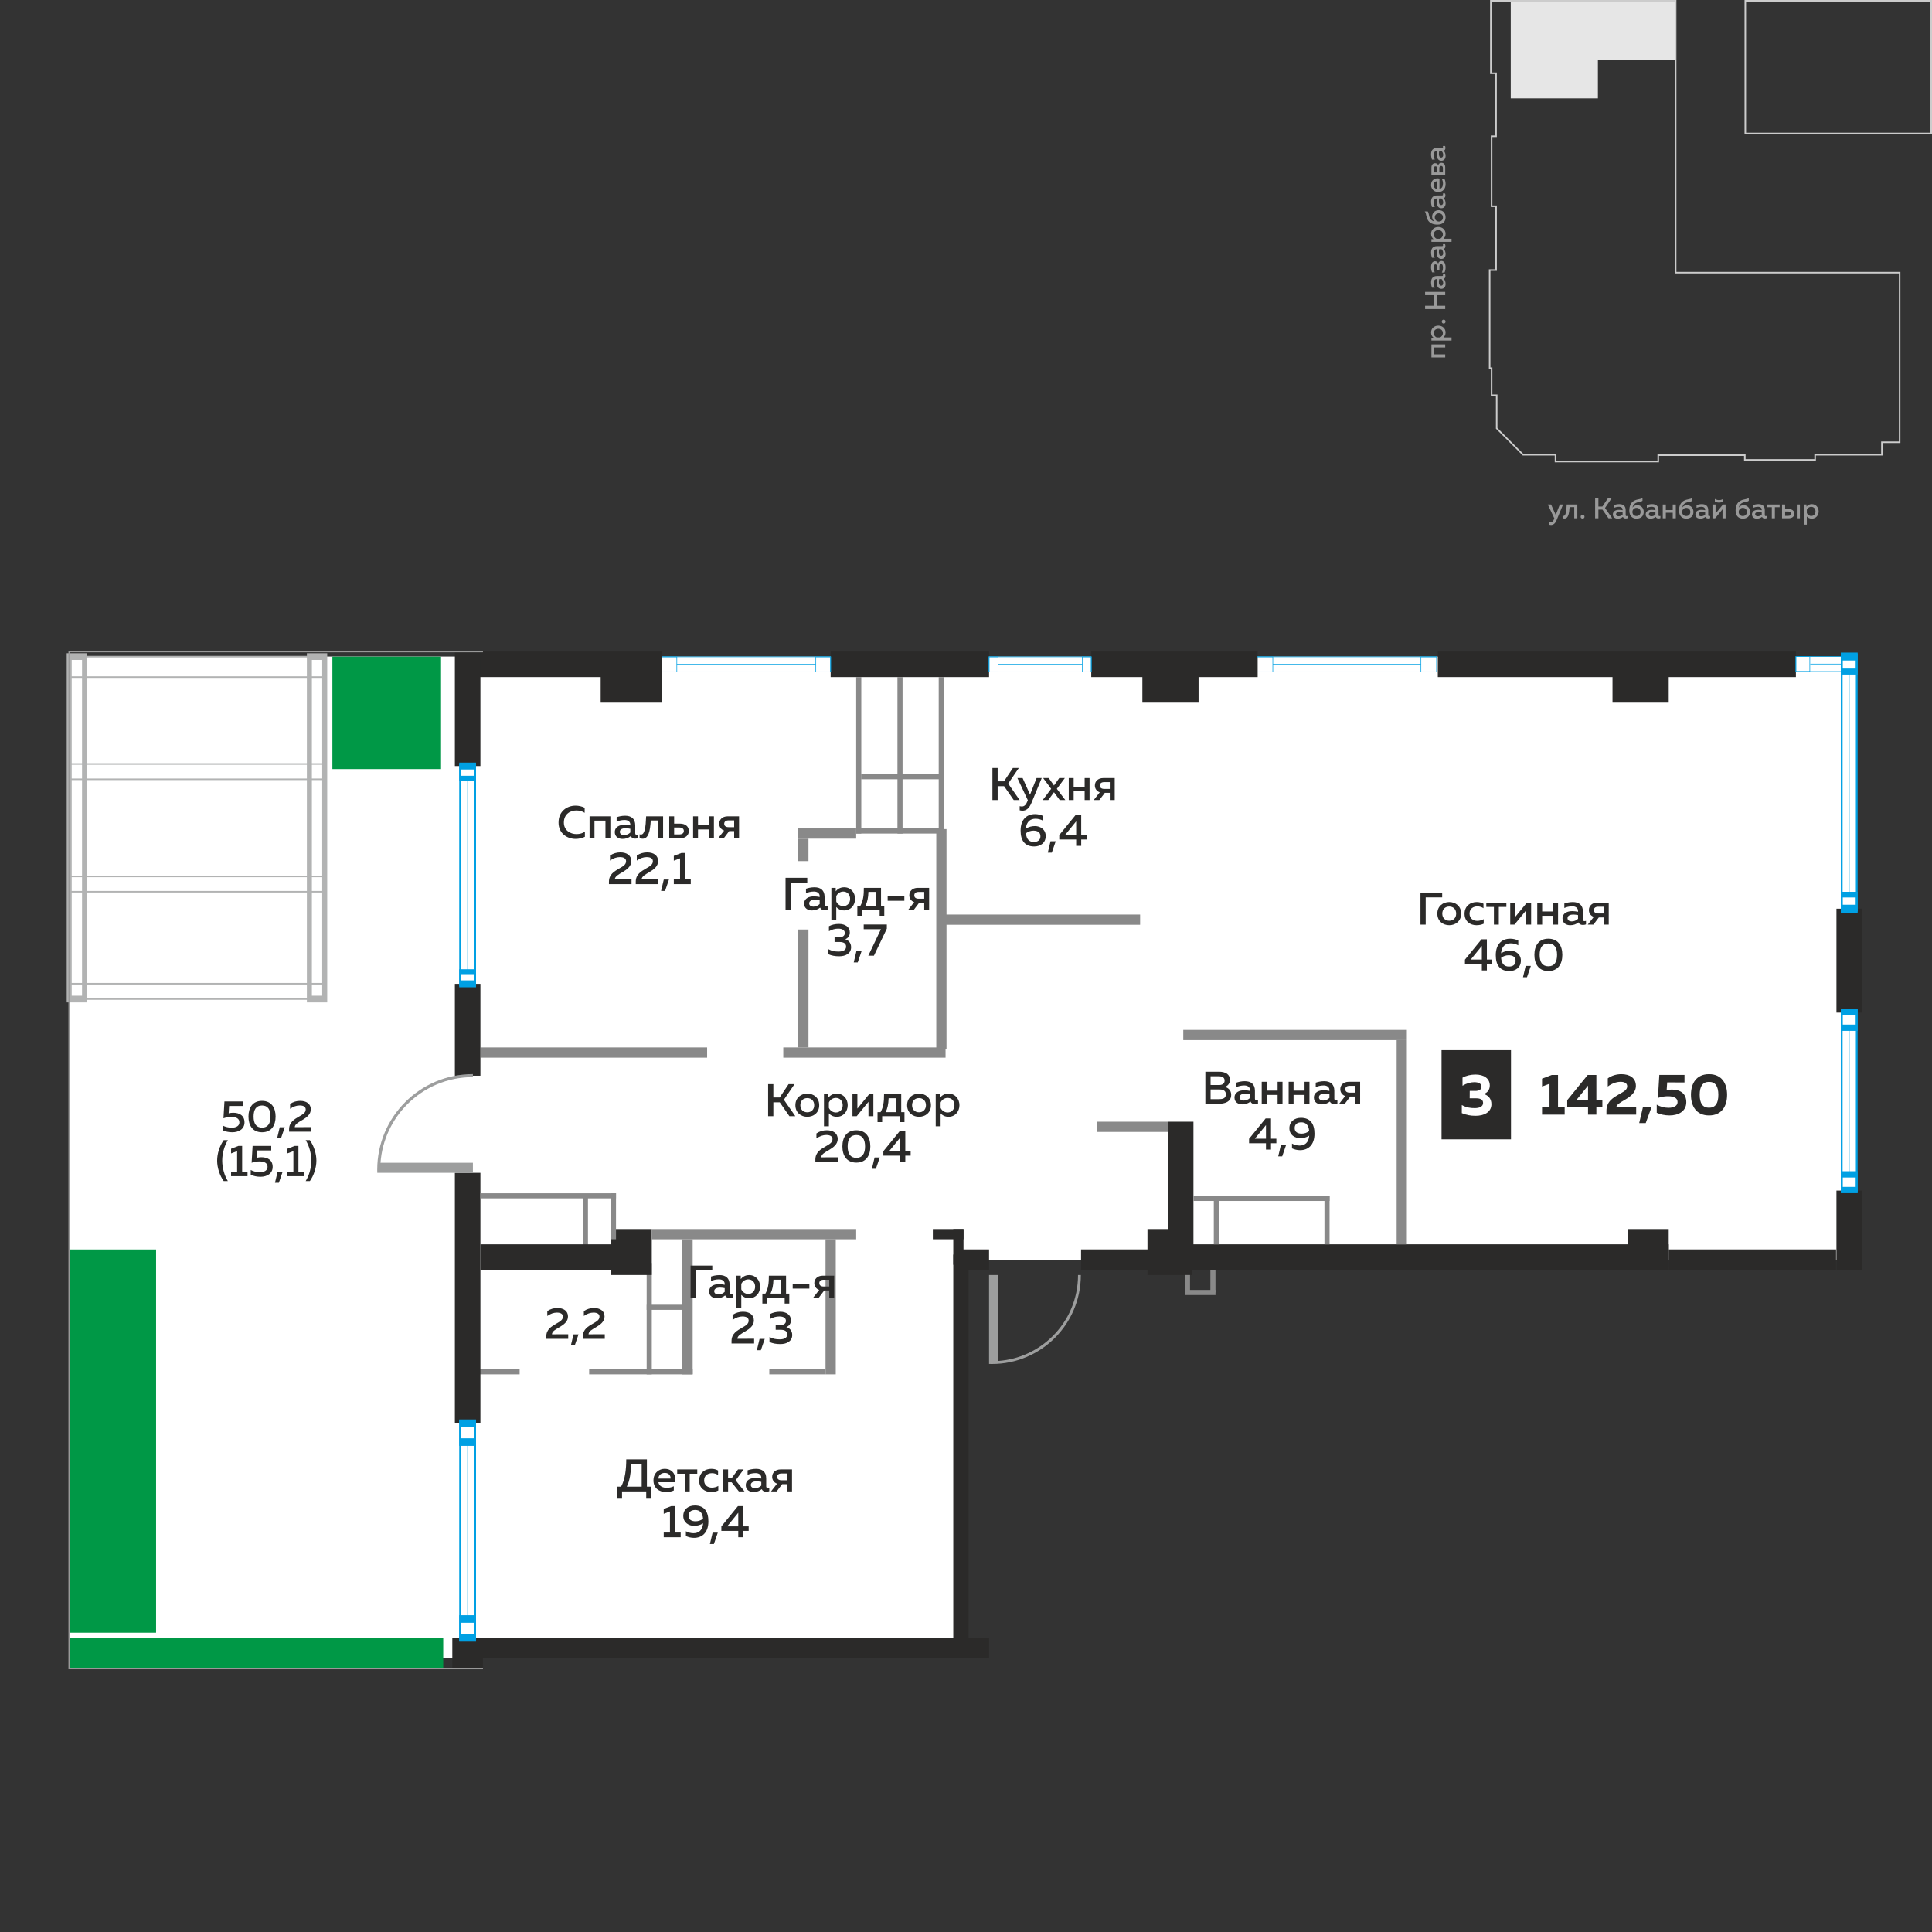 <?xml version="1.0" encoding="UTF-8"?> <!-- Creator: CorelDRAW 2019 (64-Bit) --> <svg xmlns="http://www.w3.org/2000/svg" xmlns:xlink="http://www.w3.org/1999/xlink" xmlns:xodm="http://www.corel.com/coreldraw/odm/2003" xml:space="preserve" width="250.1mm" height="250.1mm" style="shape-rendering:geometricPrecision; text-rendering:geometricPrecision; image-rendering:optimizeQuality; fill-rule:evenodd; clip-rule:evenodd" viewBox="0 0 4332.27 4332.28"><rect x="0" y="0" width="4332.27" height="4332.28" fill="#333333" stroke="none"/> <defs> <style type="text/css"> <![CDATA[ .str0 {stroke:#B2B3B3;stroke-width:3.46;stroke-miterlimit:22.926} .str3 {stroke:#999999;stroke-width:3.46;stroke-miterlimit:22.926} .str2 {stroke:#CCCCCC;stroke-width:3.46;stroke-miterlimit:22.926} .str1 {stroke:#00A0E3;stroke-width:1.32;stroke-miterlimit:22.926} .fil0 {fill:none} .fil3 {fill:#898989} .fil4 {fill:#2B2A29} .fil6 {fill:#009846} .fil10 {fill:#E6E6E6} .fil1 {fill:white} .fil8 {fill:#FEFEFE;fill-rule:nonzero} .fil5 {fill:#9D9E9E;fill-rule:nonzero} .fil7 {fill:#2B2A29;fill-rule:nonzero} .fil2 {fill:#2B2A29;fill-rule:nonzero} .fil9 {fill:#999999;fill-rule:nonzero} ]]> </style> </defs> <g id="Слой_x0020_1">  <g id="_1508427195312"> <rect class="fil0" x="-0" y="1.73" width="4330.54" height="4330.54"></rect> <g> <polygon class="fil1" points="155.21,1472.24 2164.68,1472.24 4163.53,1472.24 4163.53,2824.89 2164.68,2824.89 2164.68,3718.5 155.21,3718.5 155.21,2801.76 "></polygon> <path class="fil2" d="M503.29 2469.85l-2.19 37.71c5.49,-1.9 11.77,-2.99 17.26,-2.99 10.77,0 18.46,3.19 18.46,12.17 0,7.98 -7.18,11.97 -17.26,11.97 -7.08,0 -14.76,-1.7 -20.45,-4.99l0 10.67c5.99,2.89 13.87,4.59 21.75,4.59 14.96,0 27.43,-7.48 27.43,-22.15 0,-15.96 -12.17,-21.65 -25.24,-21.65 -3.49,0 -6.98,0.4 -10.28,1.2l1 -16.36 31.32 0 0 -10.18 -41.8 0z"></path> <path id="1" class="fil2" d="M557.16 2503.76c0,19.85 9.38,35.21 30.43,35.21 21.05,0 30.42,-15.36 30.42,-35.21 0,-19.85 -9.38,-35.21 -30.42,-35.21 -21.05,0 -30.43,15.36 -30.43,35.21zm49.38 0c0,15.76 -5.98,24.84 -18.95,24.84 -13.07,0 -18.95,-9.08 -18.95,-24.84 0,-15.76 5.89,-24.84 18.95,-24.84 12.97,0 18.95,9.08 18.95,24.84z"></path> <polygon id="2" class="fil2" points="630.08,2552.44 638.56,2527.7 627.29,2527.7 621.4,2552.44 "></polygon> <path id="3" class="fil2" d="M650.53 2475.43l0 10.97c7.18,-5.19 14.66,-7.58 21.55,-7.58 8.38,0 13.47,3.09 13.47,8.98 0,7.68 -6.88,11.17 -14.76,15.76 -10.27,6.09 -22.54,12.37 -22.54,28.93l0 5.19 49.18 0 0 -10.28 -36.41 0.1c0.1,-6.78 8.38,-10.97 17.16,-16.16 9.18,-5.49 18.75,-12.27 18.75,-23.74 0,-12.67 -10.07,-19.05 -23.84,-19.05 -7.88,0 -15.56,2.09 -22.54,6.88z"></path> <path id="4" class="fil2" d="M501.6 2556.63c-8.88,12.67 -14.66,29.83 -14.66,45.89 0,16.06 5.79,33.22 14.66,45.89l9.38 0c-7.88,-12.77 -12.67,-29.93 -12.67,-45.89 0,-15.96 4.79,-33.12 12.67,-45.89l-9.38 0z"></path> <polygon id="5" class="fil2" points="534.62,2569.6 518.16,2575.89 518.16,2586.36 531.72,2581.27 531.72,2627.16 518.16,2627.16 518.16,2637.43 555.06,2637.43 555.06,2627.16 542.99,2627.16 542.99,2569.6 "></polygon> <path id="6" class="fil2" d="M566.44 2569.6l-2.19 37.71c5.49,-1.9 11.77,-2.99 17.26,-2.99 10.77,0 18.46,3.19 18.46,12.17 0,7.98 -7.18,11.97 -17.26,11.97 -7.08,0 -14.76,-1.7 -20.45,-4.99l0 10.67c5.99,2.89 13.87,4.59 21.75,4.59 14.96,0 27.43,-7.48 27.43,-22.15 0,-15.96 -12.17,-21.65 -25.24,-21.65 -3.49,0 -6.98,0.4 -10.28,1.2l1 -16.36 31.32 0 0 -10.18 -41.8 0z"></path> <polygon id="7" class="fil2" points="625.29,2652.2 633.77,2627.46 622.5,2627.46 616.61,2652.2 "></polygon> <polygon id="8" class="fil2" points="660.8,2569.6 644.35,2575.89 644.35,2586.36 657.91,2581.27 657.91,2627.16 644.35,2627.16 644.35,2637.43 681.25,2637.43 681.25,2627.16 669.18,2627.16 669.18,2569.6 "></polygon> <path id="9" class="fil2" d="M685.44 2556.63c7.88,12.77 12.67,29.93 12.67,45.89 0,15.96 -4.79,33.12 -12.67,45.89l9.38 0c8.88,-12.67 14.66,-29.83 14.66,-45.89 0,-16.06 -5.79,-33.22 -14.66,-45.89l-9.38 0z"></path> <path class="fil2" d="M1227.24 2939.94l0 10.97c7.18,-5.19 14.66,-7.58 21.55,-7.58 8.38,0 13.47,3.09 13.47,8.98 0,7.68 -6.88,11.17 -14.76,15.76 -10.27,6.09 -22.54,12.37 -22.54,28.93l0 5.19 49.18 0 0 -10.28 -36.41 0.1c0.1,-6.78 8.38,-10.97 17.16,-16.16 9.18,-5.49 18.75,-12.27 18.75,-23.74 0,-12.67 -10.07,-19.05 -23.84,-19.05 -7.88,0 -15.56,2.09 -22.54,6.88z"></path> <polygon id="1" class="fil2" points="1288.79,3016.95 1297.27,2992.21 1286,2992.21 1280.11,3016.95 "></polygon> <path id="2" class="fil2" d="M1309.24 2939.94l0 10.97c7.18,-5.19 14.66,-7.58 21.55,-7.58 8.38,0 13.47,3.09 13.47,8.98 0,7.68 -6.88,11.17 -14.76,15.76 -10.27,6.09 -22.54,12.37 -22.54,28.93l0 5.19 49.18 0 0 -10.28 -36.41 0.1c0.1,-6.78 8.38,-10.97 17.16,-16.16 9.18,-5.49 18.75,-12.27 18.75,-23.74 0,-12.67 -10.07,-19.05 -23.84,-19.05 -7.88,0 -15.56,2.09 -22.54,6.88z"></path> <path class="fil3" d="M1461.54 3081.81l-11.48 0 0 -249.74 11.48 0c0,83.25 0,166.5 0,249.74z"></path> <polygon class="fil4" points="1862.59,1461.05 2217.83,1461.05 2217.83,1518.35 1862.59,1518.35 "></polygon> <polygon class="fil4" points="1484.44,1461.05 1060.45,1461.05 1060.45,1518.35 1484.44,1518.35 "></polygon> <polygon class="fil4" points="2820.17,1461.05 2447,1461.05 2447,1518.35 2820.17,1518.35 "></polygon> <polygon class="fil4" points="3224.11,1461.05 4027.09,1461.05 4027.09,1518.35 3224.11,1518.35 "></polygon> <rect class="fil4" x="3741.89" y="2801.66" width="375.3" height="45.84"></rect> <rect class="fil4" x="1014.26" y="3672.64" width="68.74" height="68.75"></rect> <polygon class="fil4" points="2154.8,2801.65 2217.83,2801.65 2217.83,2847.5 2154.8,2847.5 "></polygon> <rect class="fil4" transform="matrix(-7.13131E-14 -2.601 -2.377 6.0804E-14 3741.88 2842.35)" width="33.23" height="38.57"></rect> <rect class="fil4" transform="matrix(-9.80502E-14 -3.104 -3.268 7.25577E-14 3741.89 1575.63)" width="33.23" height="38.57"></rect> <rect class="fil4" transform="matrix(-7.77265E-14 -3.104 -2.591 7.25616E-14 2672.99 2859.06)" width="33.23" height="38.57"></rect> <rect class="fil4" transform="matrix(-9.80212E-14 -3.104 -3.267 7.25577E-14 2687.64 1575.63)" width="33.23" height="38.57"></rect> <polygon class="fil4" points="2171.98,2813.21 2171.98,3683.63 2137.6,3683.63 2137.6,2813.21 "></polygon> <rect class="fil4" transform="matrix(1.06947E-13 -3.104 3.565 7.257E-14 1346.93 1575.65)" width="33.23" height="38.57"></rect> <polygon class="fil3" points="1553.2,3081.81 1553.2,2778.83 1529.82,2778.83 1529.82,3081.81 "></polygon> <polygon class="fil4" points="2664.74,2790.2 3741.89,2790.2 3741.89,2847.5 2664.74,2847.5 "></polygon> <polygon class="fil4" points="2160.53,2755.93 2160.53,2836.13 2137.6,2836.13 2137.6,2755.93 "></polygon> <rect class="fil4" transform="matrix(-7.13087E-14 -3.104 -2.377 7.25616E-14 1461.54 2859.06)" width="33.23" height="38.57"></rect> <path class="fil3" d="M1321.11 3070.36l0 11.45 232.09 0 0 -11.45c-77.36,0 -154.73,0 -232.09,0z"></path> <path class="fil3" d="M1450.06 2925.78l0 11.45 81.19 0 0 -11.45c-27.06,0 -54.13,0 -81.19,0z"></path> <path class="fil3" d="M1851.14 3070.36l0 11.45 -126.06 0 0 -11.45c42.02,0 84.04,0 126.06,0z"></path> <path class="fil3" d="M1165.22 3070.36l0 11.45 -92.45 0 0 -11.45c30.82,0 61.64,0 92.45,0z"></path> <path class="fil3" d="M1874.07 3081.81l-22.93 0 0 -302.98 22.93 0c0,100.99 0,201.99 0,302.98z"></path> <path class="fil5" d="M2238.82 3051.73l0 -192.66 -20.99 0 0 193.09 0 3.02 0 3.29c2.17,0.07 4.34,0.11 6.52,0.11 55.03,0 104.86,-22.32 140.92,-58.37 36.06,-36.08 58.37,-85.9 58.37,-140.93l0 -0.21 -6.3 0 0 0.21c0,53.31 -21.6,101.57 -56.52,136.48 -31.72,31.72 -74.47,52.46 -122,55.98z"></path> <rect class="fil4" x="2618.88" y="2515.29" width="57.3" height="286.46"></rect> <polygon class="fil4" points="2217.83,3718.5 2217.83,3672.64 1060.46,3672.64 1060.46,3718.5 "></polygon> <polygon class="fil4" points="2091.78,2755.93 2160.53,2755.93 2160.53,2778.86 2091.78,2778.86 "></polygon> <rect class="fil3" transform="matrix(2.29285E-14 -1.515 5.713 2.64859E-13 2676.19 2692.97)" width="7.55" height="53.42"></rect> <rect class="fil3" x="2721.82" y="2681.52" width="11.45" height="108.68"></rect> <rect class="fil3" x="2653.36" y="2309.43" width="501.37" height="22.93"></rect> <rect class="fil3" x="2120.3" y="2050.82" width="436.28" height="22.93"></rect> <rect class="fil3" x="1077.29" y="2348.75" width="508.35" height="22.93"></rect> <rect class="fil3" x="1756.4" y="2348.75" width="363.88" height="22.93"></rect> <rect class="fil4" transform="matrix(-8.89015E-14 -2.683 -7.598 1.60867E-13 1077.28 2412.16)" width="76.78" height="7.54"></rect> <rect class="fil4" transform="matrix(-8.89015E-14 7.313 -7.598 -4.38394E-13 1077.28 2629.86)" width="76.78" height="7.54"></rect> <polygon class="fil4" points="4175.34,2270.66 4175.34,2037.68 4118.04,2037.68 4118.04,2270.66 "></polygon> <polygon class="fil4" points="4175.34,2669.69 4175.34,2847.5 4118.04,2847.5 4118.04,2669.69 "></polygon> <rect class="fil4" transform="matrix(-1.33699E-13 -1.38 -4.456 3.22575E-14 2595.99 2847.5)" width="33.23" height="38.57"></rect> <rect class="fil3" x="1919.89" y="1857.7" width="196.51" height="11.46"></rect> <rect class="fil3" x="1930.9" y="1735.96" width="184.35" height="11.46"></rect> <rect class="fil3" transform="matrix(-5.92593E-14 -4.569 -1.519 8.21675E-14 1931.34 1869.17)" width="76.78" height="7.54"></rect> <rect class="fil3" transform="matrix(-5.92593E-14 -4.569 -1.519 8.21675E-14 2023.87 1869.17)" width="76.78" height="7.54"></rect> <rect class="fil3" transform="matrix(-5.92593E-14 -4.569 -1.519 8.21675E-14 2116.39 1869.17)" width="76.78" height="7.54"></rect> <rect class="fil4" transform="matrix(-2.96354E-13 -3.344 -7.598 6.0131E-14 1077.28 1717.78)" width="76.78" height="7.54"></rect> <path class="fil3" d="M1461.51 2778.86l0 -22.93 458.38 0 0 22.93c-152.79,0 -305.59,0 -458.38,0z"></path> <path class="fil3" d="M1077.28 2687.18l0 -11.49 304.03 0 0 11.49c-101.34,0 -202.69,0 -304.03,0z"></path> <path class="fil3" d="M1381.31 2778.83l-11.49 0 0 -103.13 11.49 0c0,34.38 0,68.76 0,103.13z"></path> <path class="fil3" d="M1318.45 2801.76l-11.49 0 0 -120.85 11.49 0c0,40.28 0,80.57 0,120.85z"></path> <path class="fil4" d="M1077.29 2847.5l0 -57.3 292.56 0 0 57.3c-97.52,0 -195.04,0 -292.56,0z"></path> <rect class="fil6" x="155.21" y="2801.76" width="194.78" height="859.43"></rect> <rect class="fil6" x="745.34" y="1472.5" width="243.65" height="252.11"></rect> <g> <rect class="fil0 str0" x="155.21" y="1713.14" width="572.93" height="34.37"></rect> <rect class="fil0 str0" x="155.21" y="1965.25" width="572.93" height="34.37"></rect> <rect class="fil0 str0" x="155.21" y="2205.9" width="572.93" height="34.37"></rect> <rect class="fil0 str0" x="155.21" y="1472.5" width="572.93" height="45.85"></rect> <rect class="fil0 str0" transform="matrix(8.58848E-14 -4.346 3.243 1.15093E-13 155.204 2240.28)" width="176.68" height="10.6"></rect> <rect class="fil0 str0" transform="matrix(8.58848E-14 -4.346 3.243 1.15092E-13 693.761 2240.27)" width="176.68" height="10.6"></rect> </g> <rect class="fil6" x="155.21" y="3672.64" width="838.68" height="68.76"></rect> <path class="fil5" d="M853.27 2607.3l207.18 0 0 22.57 -207.64 0 -3.24 0 -3.54 0c-0.08,-2.33 -0.12,-4.67 -0.12,-7.01 0,-59.17 24,-112.77 62.77,-151.54 38.8,-38.78 92.37,-62.77 151.55,-62.77l0.22 0 0 6.77 -0.22 0c-57.33,0 -109.22,23.23 -146.76,60.77 -34.11,34.11 -56.41,80.08 -60.2,131.19z"></path> <g> <rect class="fil0 str1" transform="matrix(8.19109E-14 -12.843 3.031 3.33329E-13 1031.77 3672.64)" width="3.29" height="11.12"></rect> <rect class="fil0 str1" transform="matrix(8.19109E-14 -12.843 3.031 3.33329E-13 1031.77 3233.67)" width="3.29" height="11.12"></rect> <rect class="fil0 str1" transform="matrix(7.3393E-14 -11.508 3.031 3.33329E-13 1031.77 3672.64)" width="41.82" height="11.12"></rect> <line class="fil0 str1" x1="1048.63" y1="3630.33" x2="1048.63" y2="3233.67"></line> </g> <g> <rect class="fil0 str1" transform="matrix(8.19109E-14 -8.281 3.031 2.14908E-13 1031.77 2206.13)" width="3.29" height="11.12"></rect> <rect class="fil0 str1" transform="matrix(8.19109E-14 -8.281 3.031 2.14908E-13 1031.77 1745.06)" width="3.29" height="11.12"></rect> <rect class="fil0 str1" transform="matrix(7.3393E-14 -11.677 3.031 3.38223E-13 1031.77 2206.13)" width="41.82" height="11.12"></rect> <line class="fil0 str1" x1="1048.63" y1="2178.85" x2="1048.63" y2="1745.06"></line> </g> <g> <rect class="fil0 str1" x="1484.44" y="1472.85" width="33.25" height="33.7"></rect> <rect class="fil0 str1" x="1829.34" y="1472.85" width="33.25" height="33.7"></rect> <rect class="fil0 str1" x="1484.44" y="1472.85" width="378.15" height="33.7"></rect> <line class="fil0 str1" x1="1517.69" y1="1489.7" x2="1829.34" y2="1489.7"></line> </g> <g> <rect class="fil0 str1" x="2217.83" y="1472.85" width="20.15" height="33.7"></rect> <rect class="fil0 str1" x="2426.85" y="1472.85" width="20.15" height="33.7"></rect> <rect class="fil0 str1" x="2217.83" y="1472.85" width="229.17" height="33.7"></rect> <line class="fil0 str1" x1="2237.98" y1="1489.7" x2="2426.85" y2="1489.7"></line> </g> <g> <rect class="fil0 str1" x="2818.73" y="1472.85" width="35.43" height="33.7"></rect> <rect class="fil0 str1" x="3186.24" y="1472.85" width="35.43" height="33.7"></rect> <rect class="fil0 str1" x="2818.73" y="1472.85" width="402.93" height="33.7"></rect> <line class="fil0 str1" x1="2854.16" y1="1489.7" x2="3186.24" y2="1489.7"></line> </g> <g> <rect class="fil0 str1" transform="matrix(-2.33707E-14 -10.646 3.031 2.91388E-13 4129.83 2668.38)" width="3.29" height="11.12"></rect> <rect class="fil0 str1" transform="matrix(-2.33707E-14 -10.646 3.031 2.91388E-13 4129.83 2304.51)" width="3.29" height="11.12"></rect> <rect class="fil0 str1" transform="matrix(-2.09404E-14 -9.539 3.031 2.91388E-13 4129.83 2668.38)" width="41.82" height="11.12"></rect> <line class="fil0 str1" x1="4146.69" y1="2633.3" x2="4146.69" y2="2304.51"></line> </g> <rect class="fil3" transform="matrix(5.1492E-15 -1.515 1.283 2.64859E-13 2657.04 2903.98)" width="7.55" height="53.42"></rect> <rect class="fil3" x="2657.04" y="2859.06" width="11.45" height="39.13"></rect> <rect class="fil3" x="2714.13" y="2847.5" width="11.45" height="50.7"></rect> <g> <polygon class="fil0 str1" points="4027.08,1472.24 4058.29,1472.24 4058.29,1505.93 4027.08,1505.93 "></polygon> <polygon class="fil0 str1" points="4027.08,1472.24 4129.63,1472.24 4129.63,1505.93 4027.08,1505.93 "></polygon> <line class="fil0 str1" x1="4059.24" y1="1489.09" x2="4129.63" y2="1489.09"></line> </g> <g> <rect class="fil0 str1" transform="matrix(8.19109E-14 -9.588 3.031 2.48834E-13 4129.83 2037.68)" width="3.29" height="11.12"></rect> <rect class="fil0 str1" transform="matrix(8.19109E-14 -10.228 3.031 2.65463E-13 4129.83 1505.94)" width="3.29" height="11.12"></rect> <rect class="fil0 str1" transform="matrix(7.3393E-14 -13.52 3.031 3.91616E-13 4129.83 2037.68)" width="41.82" height="11.12"></rect> <line class="fil0 str1" x1="4146.68" y1="2006.09" x2="4146.68" y2="1505.93"></line> </g> <path class="fil2" d="M1252.47 1844.49c-0.1,24.55 19.62,36.68 38.22,36.68 7.6,0 14.79,-1.75 20.85,-4.73l0 -11.61c-4.73,3.6 -11.4,5.55 -18.8,5.55 -13.77,0 -28.35,-8.22 -28.35,-25.89 0.1,-19 14.38,-27.12 28.15,-27.12 6.78,0 13.46,1.85 18.49,5.34l0 -11.4c-6.16,-3.08 -13.25,-4.73 -20.44,-4.73 -18.9,0 -38.11,12.33 -38.11,37.91z"></path> <polygon id="1" class="fil2" points="1333.01,1879.83 1333.01,1840.18 1357.67,1840.18 1357.67,1879.83 1368.66,1879.83 1368.66,1830.52 1322.02,1830.52 1322.02,1879.83 "></polygon> <path id="2" class="fil2" d="M1424.44 1868.43l0 -17.67c0,-14.9 -8.83,-21.57 -22.81,-21.57 -7.91,0 -15,1.95 -18.9,3.29l0 10.07c4.42,-1.95 10.48,-3.8 17.77,-3.8 8.42,0 12.94,4.31 12.94,10.48l0 1.75c-3.9,-0.82 -8.63,-1.44 -12.84,-1.44 -10.27,0 -21.99,3.9 -21.99,16.54 0,10.17 8.32,15.1 17.26,15.1 7.7,0 13.77,-2.46 18.59,-6.37 1.75,4.01 5.34,5.75 9.86,5.75 2.46,0 4.93,-0.41 6.99,-1.23l0 -7.91c-1.03,0.31 -2.16,0.62 -3.29,0.62 -1.95,0 -3.6,-0.82 -3.6,-3.6zm-21.68 -11.2c3.49,0 7.7,0.62 10.68,1.23l0 8.32c-3.9,3.9 -9.04,5.86 -14.28,5.86 -4.93,0 -9.25,-2.47 -9.25,-7.29 0,-6.16 6.58,-8.12 12.84,-8.12z"></path> <path id="3" class="fil2" d="M1459.27 1839.87l16.64 0 0 39.96 10.99 0 0 -49.31 -38.01 0c-0.93,24.45 -3.18,40.89 -11.51,40.89 -1.03,0 -2.05,-0.21 -3.19,-0.62l0 8.63c2.47,0.93 4.73,1.34 6.78,1.34 13.15,0 16.85,-17.05 18.29,-40.89z"></path> <path id="4" class="fil2" d="M1525.12 1879.83c12.43,0 19.52,-7.19 19.52,-16.44 0,-9.35 -7.09,-16.44 -19.52,-16.44l-13.46 0 0 -16.44 -10.99 0 0 49.31 24.45 0zm-13.46 -24.24l11.3 0c6.47,0 10.48,2.67 10.48,7.81 0,5.03 -4.01,7.7 -10.48,7.7l-11.3 0 0 -15.51z"></path> <polygon id="5" class="fil2" points="1565.19,1879.83 1565.19,1860 1589.84,1860 1589.84,1879.83 1600.84,1879.83 1600.84,1830.52 1589.84,1830.52 1589.84,1850.35 1565.19,1850.35 1565.19,1830.52 1554.2,1830.52 1554.2,1879.83 "></polygon> <path id="6" class="fil2" d="M1622.82 1879.83l12.23 -16.13 11.2 0 0 16.13 10.99 0 0 -49.31 -25.48 0c-12.33,0 -19.01,7.7 -19.01,16.64 0,6.78 3.8,12.84 10.99,15.31l-13.56 17.36 12.64 0zm1.13 -32.57c0,-4.83 3.59,-7.6 9.66,-7.6l12.64 0 0 15.2 -12.64 0c-6.06,0 -9.66,-2.77 -9.66,-7.6z"></path> <path id="7" class="fil2" d="M1367.84 1918.46l0 11.3c7.4,-5.34 15.1,-7.81 22.19,-7.81 8.63,0 13.87,3.18 13.87,9.25 0,7.91 -7.09,11.51 -15.2,16.23 -10.58,6.27 -23.22,12.74 -23.22,29.79l0 5.34 50.65 0 0 -10.58 -37.5 0.1c0.1,-6.99 8.63,-11.3 17.67,-16.64 9.45,-5.65 19.31,-12.64 19.31,-24.45 0,-13.05 -10.38,-19.62 -24.55,-19.62 -8.12,0 -16.03,2.16 -23.22,7.09z"></path> <path id="8" class="fil2" d="M1427.94 1918.46l0 11.3c7.4,-5.34 15.1,-7.81 22.19,-7.81 8.63,0 13.87,3.18 13.87,9.25 0,7.91 -7.09,11.51 -15.2,16.23 -10.58,6.27 -23.22,12.74 -23.22,29.79l0 5.34 50.65 0 0 -10.58 -37.5 0.1c0.1,-6.99 8.63,-11.3 17.67,-16.64 9.45,-5.65 19.31,-12.64 19.31,-24.45 0,-13.05 -10.38,-19.62 -24.55,-19.62 -8.12,0 -16.03,2.16 -23.22,7.09z"></path> <polygon id="9" class="fil2" points="1491.32,1997.77 1500.06,1972.29 1488.45,1972.29 1482.39,1997.77 "></polygon> <polygon id="10" class="fil2" points="1527.9,1912.71 1510.95,1919.18 1510.95,1929.97 1524.92,1924.73 1524.92,1971.98 1510.95,1971.98 1510.95,1982.56 1548.96,1982.56 1548.96,1971.98 1536.53,1971.98 1536.53,1912.71 "></polygon> <polygon class="fil2" points="1773.21,2040.29 1773.21,1979.16 1810.19,1979.16 1810.19,1968.37 1761.5,1968.37 1761.5,2040.29 "></polygon> <path id="1" class="fil2" d="M1849.02 2028.88l0 -17.67c0,-14.9 -8.83,-21.57 -22.81,-21.57 -7.91,0 -15,1.95 -18.9,3.29l0 10.07c4.42,-1.95 10.48,-3.8 17.77,-3.8 8.42,0 12.94,4.31 12.94,10.48l0 1.75c-3.9,-0.82 -8.63,-1.44 -12.84,-1.44 -10.27,0 -21.99,3.9 -21.99,16.54 0,10.17 8.32,15.1 17.26,15.1 7.7,0 13.77,-2.46 18.59,-6.37 1.75,4.01 5.34,5.75 9.86,5.75 2.46,0 4.93,-0.41 6.99,-1.23l0 -7.91c-1.03,0.31 -2.16,0.62 -3.29,0.62 -1.95,0 -3.6,-0.82 -3.6,-3.6zm-21.68 -11.2c3.49,0 7.7,0.62 10.68,1.23l0 8.32c-3.9,3.9 -9.04,5.86 -14.28,5.86 -4.93,0 -9.25,-2.47 -9.25,-7.29 0,-6.16 6.58,-8.12 12.84,-8.12z"></path> <path id="2" class="fil2" d="M1873.99 1998.68l0 -7.7 -9.76 0 0 71.91 10.99 0 0 -28.97c3.39,3.9 9.14,7.7 17.77,7.7 14.79,0 24.45,-11.81 24.45,-25.99 0,-14.18 -9.66,-25.99 -24.45,-25.99 -9.25,0 -15.1,4.31 -19.01,9.04zm32.26 16.95c0,9.66 -6.37,16.33 -15.31,16.33 -7.6,0 -13.36,-4.93 -15.72,-10.38l0 -12.02c2.36,-5.34 8.12,-10.27 15.72,-10.27 8.94,0 15.31,6.68 15.31,16.33z"></path> <path id="3" class="fil2" d="M1932.85 2053.54l0 -13.25 39.66 0 0 13.25 10.38 0 0 -22.29 -7.29 0 0 -40.27 -38.52 0c0.21,17.16 -1.85,29.69 -7.81,40.27l-6.78 0 0 22.29 10.38 0zm14.49 -53.52l17.16 0 0 31.23 -23.73 0c4.11,-8.73 6.16,-17.98 6.58,-31.23z"></path> <polygon id="4" class="fil2" points="1990.49,2010.08 1990.49,2019.94 2027.88,2019.94 2027.88,2010.08 "></polygon> <path id="5" class="fil2" d="M2049.04 2040.29l12.23 -16.13 11.2 0 0 16.13 10.99 0 0 -49.31 -25.48 0c-12.33,0 -19.01,7.7 -19.01,16.64 0,6.78 3.8,12.84 10.99,15.31l-13.56 17.36 12.64 0zm1.13 -32.57c0,-4.83 3.59,-7.6 9.66,-7.6l12.64 0 0 15.2 -12.64 0c-6.06,0 -9.66,-2.77 -9.66,-7.6z"></path> <path id="6" class="fil2" d="M1905.63 2090.93c0,-11.92 -10.07,-19.11 -24.45,-19.11 -8.63,0 -16.13,1.85 -22.4,5.14l0 11.2c6.78,-3.9 13.97,-5.75 20.85,-5.75 9.55,0 14.79,3.7 14.79,9.97 0,5.75 -4.62,9.45 -13.25,9.45l-9.76 -0.1 0 10.58 11.09 0c8.32,0 14.79,2.57 14.79,10.48 0,7.91 -7.19,10.89 -16.44,10.99 -8.63,0.1 -15.82,-1.23 -23.32,-5.34l0 11.3c7.4,3.19 14.79,4.62 24.25,4.62 14.28,0 26.71,-6.27 26.71,-20.34 0,-10.58 -6.68,-15.82 -13.25,-17.87 6.27,-2.05 10.38,-7.91 10.38,-15.21z"></path> <polygon id="7" class="fil2" points="1923.3,2158.22 1932.03,2132.74 1920.42,2132.74 1914.36,2158.22 "></polygon> <polygon id="8" class="fil2" points="1936.76,2073.16 1936.76,2083.64 1975.38,2083.64 1947.03,2143.02 1959.67,2143.02 1988.64,2082.41 1988.64,2073.16 "></polygon> <rect class="fil3" transform="matrix(1.25512E-13 -6.427 3.04 1.09197E-13 2099.49 2352.64)" width="76.78" height="7.54"></rect> <rect class="fil3" x="1789.96" y="1857.7" width="129.92" height="22.93"></rect> <rect class="fil3" transform="matrix(1.25512E-13 -0.655 3.04 1.11353E-14 1789.96 1930.95)" width="76.78" height="7.54"></rect> <rect class="fil3" transform="matrix(1.25512E-13 -3.444 3.04 5.85175E-14 1789.96 2348.75)" width="76.78" height="7.54"></rect> <rect class="fil3" transform="matrix(1.25512E-13 -5.963 3.04 1.01308E-13 3131.81 2790.2)" width="76.78" height="7.54"></rect> <rect class="fil3" x="2969.93" y="2681.52" width="11.45" height="108.68"></rect> <rect class="fil3" x="2460.43" y="2515.3" width="158.46" height="22.93"></rect> <polygon class="fil2" points="2237.1,1794.03 2237.1,1762.9 2251.48,1762.9 2273.16,1794.03 2286.41,1794.03 2260.73,1757.15 2284.56,1722.12 2271.31,1722.12 2251.27,1752.12 2237.1,1752.12 2237.1,1722.12 2225.38,1722.12 2225.38,1794.03 "></polygon> <path id="1" class="fil2" d="M2309.73 1781.91l-16.64 -37.19 -11.71 0 23.42 49.72 -1.03 2.47c-2.88,7.7 -6.88,11.51 -12.22,11.51 -1.64,0 -3.39,-0.21 -5.04,-0.72l0 9.35c2.16,0.51 4.31,0.82 6.47,0.82 7.5,0 14.48,-4.31 19.83,-17.16l23.11 -55.99 -11.51 0 -14.69 37.19z"></path> <polygon id="2" class="fil2" points="2375.27,1744.72 2363.46,1761.36 2351.64,1744.72 2339.11,1744.72 2357.09,1768.86 2338.08,1794.03 2350.62,1794.03 2363.46,1776.57 2376.3,1794.03 2388.83,1794.03 2369.83,1768.86 2387.8,1744.72 "></polygon> <polygon id="3" class="fil2" points="2407.53,1794.03 2407.53,1774.2 2432.19,1774.2 2432.19,1794.03 2443.18,1794.03 2443.18,1744.72 2432.19,1744.72 2432.19,1764.55 2407.53,1764.55 2407.53,1744.72 2396.54,1744.72 2396.54,1794.03 "></polygon> <path id="4" class="fil2" d="M2465.16 1794.03l12.23 -16.13 11.2 0 0 16.13 10.99 0 0 -49.31 -25.48 0c-12.33,0 -19.01,7.7 -19.01,16.64 0,6.78 3.8,12.84 10.99,15.31l-13.56 17.36 12.64 0zm1.13 -32.57c0,-4.83 3.59,-7.6 9.66,-7.6l12.64 0 0 15.2 -12.64 0c-6.06,0 -9.66,-2.77 -9.66,-7.6z"></path> <path id="5" class="fil2" d="M2300.38 1858.14c1.44,-16.75 11.09,-22.19 21.68,-22.19 5.75,0 11.81,1.54 16.95,4.42l0 -10.68c-5.44,-2.67 -11.81,-4.11 -18.08,-4.11 -17.87,0 -32.36,11.2 -32.36,36.88 0,22.09 9.14,35.65 30.51,35.65 13.97,0 25.79,-8.01 25.79,-23.42 0,-14.79 -12.12,-22.29 -24.14,-22.29 -7.5,0 -13.66,1.75 -20.34,5.75zm0.1 10.38c5.03,-4.01 11.1,-5.86 16.95,-5.86 8.12,0 15.62,2.98 15.62,12.53 0,9.24 -6.78,12.84 -14.9,12.84 -9.86,0 -16.33,-5.44 -17.67,-19.52z"></path> <polygon id="6" class="fil2" points="2358.53,1911.97 2367.26,1886.49 2355.65,1886.49 2349.59,1911.97 "></polygon> <path id="7" class="fil2" d="M2412.46 1826.91l-37.19 45.61 0 9.96 37.91 0 0 14.28 11.3 0 0 -14.28 12.02 0 0 -10.17 -12.02 0 0 -45.41 -12.02 0zm0.72 45.41l-24.86 0 24.86 -30.51 0 30.51z"></path> <polygon class="fil2" points="1734.15,2502.94 1734.15,2471.81 1748.53,2471.81 1770.2,2502.94 1783.46,2502.94 1757.77,2466.06 1781.61,2431.02 1768.35,2431.02 1748.32,2461.02 1734.15,2461.02 1734.15,2431.02 1722.43,2431.02 1722.43,2502.94 "></polygon> <path id="1" class="fil2" d="M1783.56 2478.28c0,17.05 12.94,25.99 26.71,25.99 13.87,0 26.71,-8.94 26.71,-25.99 0,-17.05 -12.84,-25.99 -26.71,-25.99 -13.77,0 -26.71,8.94 -26.71,25.99zm42.22 0c0,9.66 -6.37,15.92 -15.51,15.92 -9.24,0 -15.61,-6.27 -15.61,-15.92 0,-9.66 6.37,-15.92 15.61,-15.92 9.14,0 15.51,6.27 15.51,15.92z"></path> <path id="2" class="fil2" d="M1857.42 2461.33l0 -7.7 -9.76 0 0 71.91 10.99 0 0 -28.97c3.39,3.9 9.14,7.7 17.77,7.7 14.79,0 24.45,-11.81 24.45,-25.99 0,-14.18 -9.66,-25.99 -24.45,-25.99 -9.25,0 -15.1,4.31 -19.01,9.04zm32.26 16.95c0,9.66 -6.37,16.33 -15.31,16.33 -7.6,0 -13.36,-4.93 -15.72,-10.38l0 -12.02c2.36,-5.34 8.12,-10.27 15.72,-10.27 8.94,0 15.31,6.68 15.31,16.33z"></path> <polygon id="3" class="fil2" points="1921.02,2502.94 1947.42,2470.68 1947.42,2502.94 1958.41,2502.94 1958.41,2453.63 1948.96,2453.63 1922.56,2485.88 1922.56,2453.63 1911.56,2453.63 1911.56,2502.94 "></polygon> <path id="4" class="fil2" d="M1978.13 2516.19l0 -13.25 39.66 0 0 13.25 10.38 0 0 -22.29 -7.29 0 0 -40.27 -38.52 0c0.21,17.16 -1.85,29.69 -7.81,40.27l-6.78 0 0 22.29 10.38 0zm14.49 -53.52l17.16 0 0 31.23 -23.73 0c4.11,-8.73 6.16,-17.98 6.58,-31.23z"></path> <path id="5" class="fil2" d="M2034.12 2478.28c0,17.05 12.94,25.99 26.71,25.99 13.87,0 26.71,-8.94 26.71,-25.99 0,-17.05 -12.84,-25.99 -26.71,-25.99 -13.77,0 -26.71,8.94 -26.71,25.99zm42.22 0c0,9.66 -6.37,15.92 -15.51,15.92 -9.24,0 -15.61,-6.27 -15.61,-15.92 0,-9.66 6.37,-15.92 15.61,-15.92 9.14,0 15.51,6.27 15.51,15.92z"></path> <path id="6" class="fil2" d="M2107.99 2461.33l0 -7.7 -9.76 0 0 71.91 10.99 0 0 -28.97c3.39,3.9 9.14,7.7 17.77,7.7 14.79,0 24.45,-11.81 24.45,-25.99 0,-14.18 -9.66,-25.99 -24.45,-25.99 -9.25,0 -15.1,4.31 -19.01,9.04zm32.26 16.95c0,9.66 -6.37,16.33 -15.31,16.33 -7.6,0 -13.36,-4.93 -15.72,-10.38l0 -12.02c2.36,-5.34 8.12,-10.27 15.72,-10.27 8.94,0 15.31,6.68 15.31,16.33z"></path> <path id="7" class="fil2" d="M1830.71 2541.56l0 11.3c7.4,-5.34 15.1,-7.81 22.19,-7.81 8.63,0 13.87,3.18 13.87,9.25 0,7.91 -7.09,11.51 -15.2,16.23 -10.58,6.27 -23.22,12.74 -23.22,29.79l0 5.34 50.65 0 0 -10.58 -37.5 0.1c0.1,-6.99 8.63,-11.3 17.67,-16.64 9.45,-5.65 19.31,-12.64 19.31,-24.45 0,-13.05 -10.38,-19.62 -24.55,-19.62 -8.12,0 -16.03,2.16 -23.22,7.09z"></path> <path id="8" class="fil2" d="M1888.96 2570.74c0,20.44 9.66,36.26 31.33,36.26 21.68,0 31.33,-15.82 31.33,-36.26 0,-20.44 -9.66,-36.27 -31.33,-36.27 -21.68,0 -31.33,15.82 -31.33,36.27zm50.85 0c0,16.23 -6.16,25.58 -19.52,25.58 -13.46,0 -19.52,-9.35 -19.52,-25.58 0,-16.23 6.06,-25.58 19.52,-25.58 13.36,0 19.52,9.35 19.52,25.58z"></path> <polygon id="9" class="fil2" points="1964.06,2620.87 1972.79,2595.4 1961.18,2595.4 1955.12,2620.87 "></polygon> <path id="10" class="fil2" d="M2018 2535.81l-37.19 45.61 0 9.96 37.91 0 0 14.28 11.3 0 0 -14.28 12.02 0 0 -10.17 -12.02 0 0 -45.41 -12.02 0zm0.72 45.41l-24.86 0 24.86 -30.51 0 30.51z"></path> <path class="fil2" d="M2702.88 2403.15l0 71.91 30.62 0c11.4,0 27.33,-3.6 27.33,-19.93 0,-11.2 -7.7,-16.13 -14.18,-17.98 6.06,-1.95 11.3,-7.09 11.3,-15.82 0,-12.22 -9.66,-18.18 -24.66,-18.18l-30.41 0zm46.03 50.75c0,9.97 -8.53,10.89 -16.54,10.89l-17.77 0 0 -21.88 19.42 0c6.47,0 14.9,1.44 14.9,10.99zm-2.88 -30.72c0,6.99 -5.55,9.86 -12.33,9.86l-19.11 -0.1 0 -19.62 17.46 0c8.63,0 13.97,2.67 13.97,9.86z"></path> <path id="1" class="fil2" d="M2814.04 2463.66l0 -17.67c0,-14.9 -8.83,-21.57 -22.81,-21.57 -7.91,0 -15,1.95 -18.9,3.29l0 10.07c4.42,-1.95 10.48,-3.8 17.77,-3.8 8.42,0 12.94,4.31 12.94,10.48l0 1.75c-3.9,-0.82 -8.63,-1.44 -12.84,-1.44 -10.27,0 -21.99,3.9 -21.99,16.54 0,10.17 8.32,15.1 17.26,15.1 7.7,0 13.77,-2.46 18.59,-6.37 1.75,4.01 5.34,5.75 9.86,5.75 2.46,0 4.93,-0.41 6.99,-1.23l0 -7.91c-1.03,0.31 -2.16,0.62 -3.29,0.62 -1.95,0 -3.6,-0.82 -3.6,-3.6zm-21.68 -11.2c3.49,0 7.7,0.62 10.68,1.23l0 8.32c-3.9,3.9 -9.04,5.86 -14.28,5.86 -4.93,0 -9.25,-2.47 -9.25,-7.29 0,-6.16 6.58,-8.12 12.84,-8.12z"></path> <polygon id="2" class="fil2" points="2840.23,2475.06 2840.23,2455.23 2864.89,2455.23 2864.89,2475.06 2875.88,2475.06 2875.88,2425.75 2864.89,2425.75 2864.89,2445.58 2840.23,2445.58 2840.23,2425.75 2829.24,2425.75 2829.24,2475.06 "></polygon> <polygon id="3" class="fil2" points="2900.64,2475.06 2900.64,2455.23 2925.3,2455.23 2925.3,2475.06 2936.29,2475.06 2936.29,2425.75 2925.3,2425.75 2925.3,2445.58 2900.64,2445.58 2900.64,2425.75 2889.65,2425.75 2889.65,2475.06 "></polygon> <path id="4" class="fil2" d="M2992.07 2463.66l0 -17.67c0,-14.9 -8.83,-21.57 -22.81,-21.57 -7.91,0 -15,1.95 -18.9,3.29l0 10.07c4.42,-1.95 10.48,-3.8 17.77,-3.8 8.42,0 12.94,4.31 12.94,10.48l0 1.75c-3.9,-0.82 -8.63,-1.44 -12.84,-1.44 -10.27,0 -21.99,3.9 -21.99,16.54 0,10.17 8.32,15.1 17.26,15.1 7.7,0 13.77,-2.46 18.59,-6.37 1.75,4.01 5.34,5.75 9.86,5.75 2.46,0 4.93,-0.41 6.99,-1.23l0 -7.91c-1.03,0.31 -2.16,0.62 -3.29,0.62 -1.95,0 -3.6,-0.82 -3.6,-3.6zm-21.68 -11.2c3.49,0 7.7,0.62 10.68,1.23l0 8.32c-3.9,3.9 -9.04,5.86 -14.28,5.86 -4.93,0 -9.25,-2.47 -9.25,-7.29 0,-6.16 6.58,-8.12 12.84,-8.12z"></path> <path id="5" class="fil2" d="M3015.5 2475.06l12.23 -16.13 11.2 0 0 16.13 10.99 0 0 -49.31 -25.48 0c-12.33,0 -19.01,7.7 -19.01,16.64 0,6.78 3.8,12.84 10.99,15.31l-13.56 17.36 12.64 0zm1.13 -32.57c0,-4.83 3.59,-7.6 9.66,-7.6l12.64 0 0 15.2 -12.64 0c-6.06,0 -9.66,-2.77 -9.66,-7.6z"></path> <path id="6" class="fil2" d="M2838.08 2507.94l-37.19 45.61 0 9.96 37.91 0 0 14.28 11.3 0 0 -14.28 12.02 0 0 -10.17 -12.02 0 0 -45.41 -12.02 0zm0.72 45.41l-24.86 0 24.86 -30.51 0 30.51z"></path> <polygon id="7" class="fil2" points="2875.16,2593 2883.9,2567.52 2872.29,2567.52 2866.23,2593 "></polygon> <path id="8" class="fil2" d="M2891.29 2530.02c0,14.79 12.12,22.19 24.14,22.19 7.5,0 13.66,-1.64 20.34,-5.65 -1.44,16.75 -10.99,22.19 -21.68,22.19 -5.75,0 -11.81,-1.54 -16.95,-4.42l0 10.68c5.55,2.67 11.82,4.11 18.08,4.11 17.88,0 32.36,-11.3 32.36,-36.88 0,-22.09 -9.14,-35.65 -30.41,-35.65 -13.97,0 -25.89,8.01 -25.89,23.42zm26.71 -13.36c9.86,0 16.33,5.45 17.67,19.52 -5.03,4.01 -11.09,5.85 -16.85,5.85 -8.22,0 -15.72,-2.98 -15.72,-12.53 0,-9.25 6.78,-12.84 14.9,-12.84z"></path> <polygon class="fil2" points="3196.95,2073.41 3196.95,2012.28 3233.93,2012.28 3233.93,2001.5 3185.24,2001.5 3185.24,2073.41 "></polygon> <path id="1" class="fil2" d="M3223.04 2048.75c0,17.05 12.94,25.99 26.71,25.99 13.87,0 26.71,-8.94 26.71,-25.99 0,-17.05 -12.84,-25.99 -26.71,-25.99 -13.77,0 -26.71,8.94 -26.71,25.99zm42.22 0c0,9.66 -6.37,15.92 -15.51,15.92 -9.24,0 -15.61,-6.27 -15.61,-15.92 0,-9.66 6.37,-15.92 15.61,-15.92 9.14,0 15.51,6.27 15.51,15.92z"></path> <path id="2" class="fil2" d="M3284.06 2049.16c0,17.57 13.46,25.58 26.61,25.58 6.27,0 11.61,-1.13 16.33,-3.39l0 -10.17c-3.9,2.26 -9.14,3.8 -14.38,3.8 -8.84,0 -17.36,-5.03 -17.36,-16.23 0,-11.61 8.83,-16.23 17.57,-16.23 5.03,0 10.07,1.54 13.66,4.11l0 -10.07c-4.31,-2.57 -9.66,-3.8 -15.2,-3.8 -13.15,0 -27.23,8.01 -27.23,26.4z"></path> <polygon id="3" class="fil2" points="3360.91,2073.41 3360.91,2033.75 3377.86,2033.75 3377.86,2024.1 3332.86,2024.1 3332.86,2033.75 3349.92,2033.75 3349.92,2073.41 "></polygon> <polygon id="4" class="fil2" points="3395.94,2073.41 3422.34,2041.15 3422.34,2073.41 3433.34,2073.41 3433.34,2024.1 3423.88,2024.1 3397.48,2056.36 3397.48,2024.1 3386.49,2024.1 3386.49,2073.41 "></polygon> <polygon id="5" class="fil2" points="3458.09,2073.41 3458.09,2053.58 3482.75,2053.58 3482.75,2073.41 3493.74,2073.41 3493.74,2024.1 3482.75,2024.1 3482.75,2043.92 3458.09,2043.92 3458.09,2024.1 3447.1,2024.1 3447.1,2073.41 "></polygon> <path id="6" class="fil2" d="M3549.53 2062.01l0 -17.67c0,-14.9 -8.83,-21.57 -22.81,-21.57 -7.91,0 -15,1.95 -18.9,3.29l0 10.07c4.42,-1.95 10.48,-3.8 17.77,-3.8 8.42,0 12.94,4.31 12.94,10.48l0 1.75c-3.9,-0.82 -8.63,-1.44 -12.84,-1.44 -10.27,0 -21.99,3.9 -21.99,16.54 0,10.17 8.32,15.1 17.26,15.1 7.7,0 13.77,-2.46 18.59,-6.37 1.75,4.01 5.34,5.75 9.86,5.75 2.46,0 4.93,-0.41 6.99,-1.23l0 -7.91c-1.03,0.31 -2.16,0.62 -3.29,0.62 -1.95,0 -3.6,-0.82 -3.6,-3.6zm-21.68 -11.2c3.49,0 7.7,0.62 10.68,1.23l0 8.32c-3.9,3.9 -9.04,5.86 -14.28,5.86 -4.93,0 -9.25,-2.47 -9.25,-7.29 0,-6.16 6.58,-8.12 12.84,-8.12z"></path> <path id="7" class="fil2" d="M3572.95 2073.41l12.23 -16.13 11.2 0 0 16.13 10.99 0 0 -49.31 -25.48 0c-12.33,0 -19.01,7.7 -19.01,16.64 0,6.78 3.8,12.84 10.99,15.31l-13.56 17.36 12.64 0zm1.13 -32.57c0,-4.83 3.59,-7.6 9.66,-7.6l12.64 0 0 15.2 -12.64 0c-6.06,0 -9.66,-2.77 -9.66,-7.6z"></path> <path id="8" class="fil2" d="M3322.13 2106.28l-37.19 45.61 0 9.96 37.91 0 0 14.28 11.3 0 0 -14.28 12.02 0 0 -10.17 -12.02 0 0 -45.41 -12.02 0zm0.72 45.41l-24.86 0 24.86 -30.51 0 30.51z"></path> <path id="9" class="fil2" d="M3365.89 2137.51c1.44,-16.75 11.09,-22.19 21.68,-22.19 5.75,0 11.81,1.54 16.95,4.42l0 -10.68c-5.44,-2.67 -11.81,-4.11 -18.08,-4.11 -17.87,0 -32.36,11.2 -32.36,36.88 0,22.09 9.14,35.65 30.51,35.65 13.97,0 25.79,-8.01 25.79,-23.42 0,-14.79 -12.12,-22.29 -24.14,-22.29 -7.5,0 -13.66,1.75 -20.34,5.75zm0.1 10.38c5.03,-4.01 11.1,-5.86 16.95,-5.86 8.12,0 15.62,2.98 15.62,12.53 0,9.24 -6.78,12.84 -14.9,12.84 -9.86,0 -16.33,-5.44 -17.67,-19.52z"></path> <polygon id="10" class="fil2" points="3424.04,2191.35 3432.77,2165.87 3421.16,2165.87 3415.1,2191.35 "></polygon> <path id="11" class="fil2" d="M3440.68 2141.21c0,20.44 9.66,36.26 31.33,36.26 21.68,0 31.33,-15.82 31.33,-36.26 0,-20.44 -9.66,-36.27 -31.33,-36.27 -21.68,0 -31.33,15.82 -31.33,36.27zm50.85 0c0,16.23 -6.16,25.58 -19.52,25.58 -13.46,0 -19.52,-9.35 -19.52,-25.58 0,-16.23 6.06,-25.58 19.52,-25.58 13.36,0 19.52,9.35 19.52,25.58z"></path> <polygon class="fil2" points="1560.22,2909.86 1560.22,2848.73 1597.21,2848.73 1597.21,2837.94 1548.51,2837.94 1548.51,2909.86 "></polygon> <path id="1" class="fil2" d="M1636.04 2898.45l0 -17.67c0,-14.9 -8.83,-21.57 -22.81,-21.57 -7.91,0 -15,1.95 -18.9,3.29l0 10.07c4.42,-1.95 10.48,-3.8 17.77,-3.8 8.42,0 12.94,4.31 12.94,10.48l0 1.75c-3.9,-0.82 -8.63,-1.44 -12.84,-1.44 -10.27,0 -21.99,3.9 -21.99,16.54 0,10.17 8.32,15.1 17.26,15.1 7.7,0 13.77,-2.46 18.59,-6.37 1.75,4.01 5.34,5.75 9.86,5.75 2.46,0 4.93,-0.41 6.99,-1.23l0 -7.91c-1.03,0.31 -2.16,0.62 -3.29,0.62 -1.95,0 -3.6,-0.82 -3.6,-3.6zm-21.68 -11.2c3.49,0 7.7,0.62 10.68,1.23l0 8.32c-3.9,3.9 -9.04,5.86 -14.28,5.86 -4.93,0 -9.25,-2.47 -9.25,-7.29 0,-6.16 6.58,-8.12 12.84,-8.12z"></path> <path id="2" class="fil2" d="M1661 2868.25l0 -7.7 -9.76 0 0 71.91 10.99 0 0 -28.97c3.39,3.9 9.14,7.7 17.77,7.7 14.79,0 24.45,-11.81 24.45,-25.99 0,-14.18 -9.66,-25.99 -24.45,-25.99 -9.25,0 -15.1,4.31 -19.01,9.04zm32.26 16.95c0,9.66 -6.37,16.33 -15.31,16.33 -7.6,0 -13.36,-4.93 -15.72,-10.38l0 -12.02c2.36,-5.34 8.12,-10.27 15.72,-10.27 8.94,0 15.31,6.68 15.31,16.33z"></path> <path id="3" class="fil2" d="M1719.87 2923.11l0 -13.25 39.66 0 0 13.25 10.38 0 0 -22.29 -7.29 0 0 -40.27 -38.52 0c0.21,17.16 -1.85,29.69 -7.81,40.27l-6.78 0 0 22.29 10.38 0zm14.49 -53.52l17.16 0 0 31.23 -23.73 0c4.11,-8.73 6.16,-17.98 6.58,-31.23z"></path> <polygon id="4" class="fil2" points="1777.5,2879.65 1777.5,2889.52 1814.9,2889.52 1814.9,2879.65 "></polygon> <path id="5" class="fil2" d="M1836.06 2909.86l12.23 -16.13 11.2 0 0 16.13 10.99 0 0 -49.31 -25.48 0c-12.33,0 -19.01,7.7 -19.01,16.64 0,6.78 3.8,12.84 10.99,15.31l-13.56 17.36 12.64 0zm1.13 -32.57c0,-4.83 3.59,-7.6 9.66,-7.6l12.64 0 0 15.2 -12.64 0c-6.06,0 -9.66,-2.77 -9.66,-7.6z"></path> <path id="6" class="fil2" d="M1642.72 2948.48l0 11.3c7.4,-5.34 15.1,-7.81 22.19,-7.81 8.63,0 13.87,3.18 13.87,9.25 0,7.91 -7.09,11.51 -15.2,16.23 -10.58,6.27 -23.22,12.74 -23.22,29.79l0 5.34 50.65 0 0 -10.58 -37.5 0.1c0.1,-6.99 8.63,-11.3 17.67,-16.64 9.45,-5.65 19.31,-12.64 19.31,-24.45 0,-13.05 -10.38,-19.62 -24.55,-19.62 -8.12,0 -16.03,2.16 -23.22,7.09z"></path> <polygon id="7" class="fil2" points="1706.1,3027.79 1714.83,3002.32 1703.23,3002.32 1697.16,3027.79 "></polygon> <path id="8" class="fil2" d="M1773.6 2960.5c0,-11.92 -10.07,-19.11 -24.45,-19.11 -8.63,0 -16.13,1.85 -22.4,5.14l0 11.2c6.78,-3.9 13.97,-5.75 20.85,-5.75 9.55,0 14.79,3.7 14.79,9.97 0,5.75 -4.62,9.45 -13.25,9.45l-9.76 -0.1 0 10.58 11.09 0c8.32,0 14.79,2.57 14.79,10.48 0,7.91 -7.19,10.89 -16.44,10.99 -8.63,0.1 -15.82,-1.23 -23.32,-5.34l0 11.3c7.4,3.19 14.79,4.62 24.25,4.62 14.28,0 26.71,-6.27 26.71,-20.34 0,-10.58 -6.68,-15.82 -13.25,-17.87 6.27,-2.05 10.38,-7.91 10.38,-15.21z"></path> <path class="fil2" d="M1394.83 3360.63l0 -16.33 54.24 0 0 16.33 10.68 0 0 -27.02 -9.14 0 0 -61.23 -46.33 0c0,21.16 -2.36,44.59 -11.51,61.23l-8.63 0 0 27.02 10.68 0zm20.96 -77.46l23.11 0 0 50.44 -33.39 0c6.78,-13.05 9.14,-32.57 10.27,-50.44z"></path> <path id="1" class="fil2" d="M1465.3 3319.64c0,17.36 12.84,25.99 27.94,25.99 6.88,0 13.15,-1.23 17.67,-3.39l0 -9.45c-4.21,2.05 -9.66,3.49 -15.62,3.49 -9.04,0 -17.67,-3.7 -18.9,-12.53l37.09 0c3.19,-14.28 -3.59,-30.1 -23.22,-30.1 -11.4,0 -24.96,8.12 -24.96,25.99zm38.32 -4.11l-27.33 0c0.41,-8.32 7.09,-12.74 14.48,-12.74 10.79,0 13.46,8.42 12.84,12.74z"></path> <polygon id="2" class="fil2" points="1546.57,3344.29 1546.57,3304.64 1563.52,3304.64 1563.52,3294.98 1518.52,3294.98 1518.52,3304.64 1535.57,3304.64 1535.57,3344.29 "></polygon> <path id="3" class="fil2" d="M1567.73 3320.05c0,17.57 13.46,25.58 26.61,25.58 6.27,0 11.61,-1.13 16.33,-3.39l0 -10.17c-3.9,2.26 -9.14,3.8 -14.38,3.8 -8.84,0 -17.36,-5.03 -17.36,-16.23 0,-11.61 8.83,-16.23 17.57,-16.23 5.03,0 10.07,1.54 13.66,4.11l0 -10.07c-4.31,-2.57 -9.66,-3.8 -15.2,-3.8 -13.15,0 -27.23,8.01 -27.23,26.4z"></path> <polygon id="4" class="fil2" points="1632.65,3344.29 1632.65,3323.85 1640.57,3323.85 1656.8,3344.29 1669.43,3344.29 1649.61,3319.43 1667.48,3294.98 1654.95,3294.98 1640.77,3314.5 1632.65,3314.5 1632.65,3294.98 1621.66,3294.98 1621.66,3344.29 "></polygon> <path id="5" class="fil2" d="M1718.13 3332.89l0 -17.67c0,-14.9 -8.83,-21.57 -22.81,-21.57 -7.91,0 -15,1.95 -18.9,3.29l0 10.07c4.42,-1.95 10.48,-3.8 17.77,-3.8 8.42,0 12.94,4.31 12.94,10.48l0 1.75c-3.9,-0.82 -8.63,-1.44 -12.84,-1.44 -10.27,0 -21.99,3.9 -21.99,16.54 0,10.17 8.32,15.1 17.26,15.1 7.7,0 13.77,-2.46 18.59,-6.37 1.75,4.01 5.34,5.75 9.86,5.75 2.46,0 4.93,-0.41 6.99,-1.23l0 -7.91c-1.03,0.31 -2.16,0.62 -3.29,0.62 -1.95,0 -3.6,-0.82 -3.6,-3.6zm-21.68 -11.2c3.49,0 7.7,0.62 10.68,1.23l0 8.32c-3.9,3.9 -9.04,5.86 -14.28,5.86 -4.93,0 -9.25,-2.47 -9.25,-7.29 0,-6.16 6.58,-8.12 12.84,-8.12z"></path> <path id="6" class="fil2" d="M1741.55 3344.29l12.23 -16.13 11.2 0 0 16.13 10.99 0 0 -49.31 -25.48 0c-12.33,0 -19.01,7.7 -19.01,16.64 0,6.78 3.8,12.84 10.99,15.31l-13.56 17.36 12.64 0zm1.13 -32.57c0,-4.83 3.59,-7.6 9.66,-7.6l12.64 0 0 15.2 -12.64 0c-6.06,0 -9.66,-2.77 -9.66,-7.6z"></path> <polygon id="7" class="fil2" points="1505.27,3377.17 1488.32,3383.64 1488.32,3394.43 1502.29,3389.19 1502.29,3436.44 1488.32,3436.44 1488.32,3447.02 1526.33,3447.02 1526.33,3436.44 1513.9,3436.44 1513.9,3377.17 "></polygon> <path id="8" class="fil2" d="M1532.18 3399.25c0,14.79 12.12,22.19 24.14,22.19 7.5,0 13.66,-1.64 20.34,-5.65 -1.44,16.75 -10.99,22.19 -21.68,22.19 -5.75,0 -11.81,-1.54 -16.95,-4.42l0 10.68c5.55,2.67 11.82,4.11 18.08,4.11 17.88,0 32.36,-11.3 32.36,-36.88 0,-22.09 -9.14,-35.65 -30.41,-35.65 -13.97,0 -25.89,8.01 -25.89,23.42zm26.71 -13.36c9.86,0 16.33,5.45 17.67,19.52 -5.03,4.01 -11.09,5.85 -16.85,5.85 -8.22,0 -15.72,-2.98 -15.72,-12.53 0,-9.25 6.78,-12.84 14.9,-12.84z"></path> <polygon id="9" class="fil2" points="1600.81,3462.23 1609.54,3436.75 1597.93,3436.75 1591.87,3462.23 "></polygon> <path id="10" class="fil2" d="M1654.74 3377.17l-37.19 45.61 0 9.96 37.91 0 0 14.28 11.3 0 0 -14.28 12.02 0 0 -10.17 -12.02 0 0 -45.41 -12.02 0zm0.72 45.41l-24.86 0 24.86 -30.51 0 30.51z"></path> <g> <g> <path class="fil7" d="M3386.58 2366.87l-152.48 0 0 -11.97 152.48 0 1.62 5.98 -1.62 5.98zm0 -11.97l1.62 0 0 5.98 -1.62 -5.98zm-1.62 193.94l0 -187.95 3.24 0 0 187.95 -1.62 5.98 -1.62 -5.98zm3.24 0l0 5.98 -1.62 0 1.62 -5.98zm-154.1 -5.98l152.48 0 0 11.97 -152.48 0 -1.62 -5.98 1.62 -5.98zm0 11.97l-1.62 0 0 -5.98 1.62 5.98zm1.62 -193.94l0 187.95 -3.24 0 0 -187.95 1.62 -5.98 1.62 5.98zm-3.24 0l0 -5.98 1.62 0 -1.62 5.98z"></path> <polygon id="1" class="fil4" points="3234.1,2360.88 3386.58,2360.88 3386.58,2548.83 3234.1,2548.83 "></polygon> </g> <path class="fil8" d="M3340.66 2434.09c0,-16.21 -13.72,-24.57 -32.15,-24.57 -10.98,0 -21.04,2.61 -29.01,6.93l0 18.17c8.76,-5.36 18.3,-7.97 26.27,-7.97 10.72,0 16.34,3.79 16.34,10.19 0,6.14 -5.36,9.41 -14.12,9.41l-12.28 -0.13 -0.13 16.73 14.64 0c8.89,0 15.42,2.74 15.42,10.32 0,8.36 -8.36,11.63 -18.43,11.63 -10.19,0.13 -19.21,-1.31 -29.28,-6.93l0 18.17c10.06,4.18 19.34,6.01 30.85,6.01 18.3,0 35.55,-7.45 35.55,-26.14 0,-13.07 -8.1,-20 -17.12,-22.74 8.36,-2.88 13.46,-9.93 13.46,-19.08z"></path> </g> <polygon class="fil7" points="3479.42,2410.52 3457.85,2418.75 3457.85,2436.39 3474.58,2430.12 3474.58,2482.53 3457.85,2482.53 3457.85,2499.39 3508.56,2499.39 3508.56,2482.53 3493.66,2482.53 3493.66,2410.52 "></polygon> <path id="1" class="fil7" d="M3560.19 2410.52l-45.88 56.46 0 16.21 46.66 0 0 16.21 18.69 0 0 -16.21 13.46 0 0 -16.34 -13.46 0 0 -56.33 -19.47 0zm0.78 56.33l-26.27 0 26.27 -32.41 0 32.41z"></path> <path id="2" class="fil7" d="M3605.28 2418.1l0 18.3c9.41,-7.19 19.87,-10.59 28.75,-10.59 9.02,0 14.77,3.4 14.77,9.93 0,8.49 -7.97,12.02 -17.25,17.38 -13.07,7.71 -29.28,16.08 -29.28,37.51l0 8.76 66.66 0 0 -16.86 -44.44 0.13c0.13,-5.75 9.15,-10.59 19.74,-16.86 11.63,-6.93 24.05,-15.82 24.05,-30.85 0,-18.17 -14.51,-26.27 -32.41,-26.27 -10.85,0 -21.43,2.88 -30.58,9.41z"></path> <polygon id="3" class="fil7" points="3690.36,2518.34 3703.17,2483.18 3683.96,2483.18 3675.73,2518.34 "></polygon> <path id="4" class="fil7" d="M3720.82 2410.38l-3.14 51.63c7.71,-2.75 15.95,-3.79 22.35,-3.79 14.25,0 21.7,4.31 21.7,13.07 0,8.63 -8.63,12.81 -20.26,12.81 -8.89,0 -19.21,-2.48 -26.4,-7.06l0 18.17c7.84,3.79 18.3,6.01 28.62,6.01 19.61,0 37.64,-9.02 37.64,-29.67 0,-20.39 -14.77,-28.36 -32.54,-28.36 -3.66,0 -7.71,0.52 -11.5,1.31l1.18 -17.38 38.82 0.13 0 -16.86 -56.46 0z"></path> <path id="5" class="fil7" d="M3791.78 2454.95c0,25.62 12.15,46.27 40.52,46.27 28.36,0 40.52,-20.65 40.52,-46.27 0,-25.62 -12.15,-46.27 -40.52,-46.27 -28.36,0 -40.52,20.65 -40.52,46.27zm61.43 0c0,18.95 -6.54,29.02 -20.91,29.02 -14.38,0 -20.91,-10.06 -20.91,-29.02 0,-18.95 6.54,-29.01 20.91,-29.01 14.38,0 20.91,10.06 20.91,29.01z"></path> </g> <rect class="fil0 str2" x="3913.66" y="1.73" width="416.88" height="297.61"></rect> <polygon class="fil9" points="3240.73,794.6 3215.85,794.6 3215.85,779.13 3240.73,779.13 3240.73,772.23 3209.8,772.23 3209.8,801.5 3240.73,801.5 "></polygon> <path id="1" class="fil9" d="M3214.63 757.47l-4.83 0 0 6.12 45.12 0 0 -6.9 -18.18 0c2.45,-2.13 4.83,-5.74 4.83,-11.15 0,-9.28 -7.41,-15.34 -16.31,-15.34 -8.89,0 -16.31,6.06 -16.31,15.34 0,5.8 2.71,9.48 5.67,11.92zm10.63 -20.24c6.06,0 10.25,4 10.25,9.6 0,4.77 -3.09,8.38 -6.51,9.86l-7.54 0c-3.35,-1.48 -6.45,-5.09 -6.45,-9.86 0,-5.61 4.19,-9.6 10.25,-9.6z"></path> <path id="2" class="fil9" d="M3237.19 716.8c-2.77,0 -4.12,2 -4.12,4.32 0,2.32 1.35,4.38 4.12,4.38 2.9,0 4.25,-2.06 4.25,-4.38 0,-2.32 -1.35,-4.32 -4.25,-4.32z"></path> <polygon id="3" class="fil9" points="3195.61,661.88 3214.76,661.88 3214.76,685.66 3195.61,685.66 3195.61,693.01 3240.73,693.01 3240.73,685.66 3221.53,685.66 3221.53,661.88 3240.73,661.88 3240.73,654.53 3195.61,654.53 "></polygon> <path id="4" class="fil9" d="M3233.58 618.89l-11.09 0c-9.35,0 -13.54,5.54 -13.54,14.31 0,4.96 1.22,9.41 2.06,11.86l6.32 0c-1.22,-2.77 -2.38,-6.57 -2.38,-11.15 0,-5.29 2.71,-8.12 6.57,-8.12l1.1 0c-0.52,2.45 -0.9,5.41 -0.9,8.06 0,6.45 2.45,13.79 10.38,13.79 6.38,0 9.48,-5.22 9.48,-10.83 0,-4.83 -1.55,-8.64 -4,-11.67 2.51,-1.1 3.61,-3.35 3.61,-6.19 0,-1.55 -0.26,-3.09 -0.77,-4.38l-4.96 0c0.19,0.65 0.39,1.35 0.39,2.06 0,1.22 -0.52,2.26 -2.26,2.26zm-7.03 13.6c0,-2.19 0.39,-4.83 0.77,-6.7l5.22 0c2.45,2.45 3.67,5.67 3.67,8.96 0,3.1 -1.55,5.8 -4.58,5.8 -3.87,0 -5.09,-4.12 -5.09,-8.06z"></path> <path id="5" class="fil9" d="M3232.29 585.11c-3.87,0 -6.45,2.58 -7.41,6.12 -0.84,-3.22 -3.22,-5.48 -6.9,-5.48 -5.03,0 -9.09,4 -9.09,13.54 0,4.25 1.03,8.38 2.45,11.34l5.93 0c-1.42,-2.64 -2.51,-6.9 -2.51,-10.51 0,-4.45 1.35,-7.41 4.12,-7.41 2.58,0 3.48,2.52 3.48,5.8l0 6.32 5.28 0 0 -6.32c0,-3.09 0.52,-6.45 3.8,-6.45 3.42,0 4.25,3.87 4.25,8.44 0,3.74 -1.16,8.19 -2.58,10.7l5.93 0c1.48,-2.84 2.51,-6.96 2.51,-11.6 0,-9.54 -3.87,-14.5 -9.28,-14.5z"></path> <path id="6" class="fil9" d="M3233.58 551.85l-11.09 0c-9.35,0 -13.54,5.54 -13.54,14.31 0,4.96 1.22,9.41 2.06,11.86l6.32 0c-1.22,-2.77 -2.38,-6.57 -2.38,-11.15 0,-5.29 2.71,-8.12 6.57,-8.12l1.1 0c-0.52,2.45 -0.9,5.41 -0.9,8.06 0,6.45 2.45,13.79 10.38,13.79 6.38,0 9.48,-5.22 9.48,-10.83 0,-4.83 -1.55,-8.64 -4,-11.67 2.51,-1.1 3.61,-3.35 3.61,-6.19 0,-1.55 -0.26,-3.09 -0.77,-4.38l-4.96 0c0.19,0.65 0.39,1.35 0.39,2.06 0,1.22 -0.52,2.26 -2.26,2.26zm-7.03 13.6c0,-2.19 0.39,-4.83 0.77,-6.7l5.22 0c2.45,2.45 3.67,5.67 3.67,8.96 0,3.1 -1.55,5.8 -4.58,5.8 -3.87,0 -5.09,-4.12 -5.09,-8.06z"></path> <path id="7" class="fil9" d="M3214.63 536.19l-4.83 0 0 6.12 45.12 0 0 -6.9 -18.18 0c2.45,-2.13 4.83,-5.74 4.83,-11.15 0,-9.28 -7.41,-15.34 -16.31,-15.34 -8.89,0 -16.31,6.06 -16.31,15.34 0,5.8 2.71,9.48 5.67,11.92zm10.63 -20.24c6.06,0 10.25,4 10.25,9.6 0,4.77 -3.09,8.38 -6.51,9.86l-7.54 0c-3.35,-1.48 -6.45,-5.09 -6.45,-9.86 0,-5.61 4.19,-9.6 10.25,-9.6z"></path> <path id="8" class="fil9" d="M3226.36 471.28c-9.35,0 -15.02,6.7 -15.02,14.5 0,4.77 2.32,8.77 5.41,10.83 -3.55,-0.9 -7.54,-2.64 -9.8,-6.58 -3.67,-6.58 -2.19,-11.67 -5.48,-15.98l-6.7 0c4.32,4.38 1.93,11.15 7.41,20.05 3.48,5.54 10.31,9.54 21.01,9.54 12.44,0 18.37,-7.03 18.37,-16.24 0,-9.35 -5.41,-16.11 -15.21,-16.11zm0.13 25.4c-4.32,0 -9.15,-3.22 -9.15,-9.15 0,-6.19 4.38,-9.22 9.15,-9.22 4.77,0 9.15,3.03 9.15,9.22 0,5.99 -4.38,9.15 -9.15,9.15z"></path> <path id="9" class="fil9" d="M3233.58 438.15l-11.09 0c-9.35,0 -13.54,5.54 -13.54,14.31 0,4.96 1.22,9.41 2.06,11.86l6.32 0c-1.22,-2.77 -2.38,-6.57 -2.38,-11.15 0,-5.29 2.71,-8.12 6.57,-8.12l1.1 0c-0.52,2.45 -0.9,5.41 -0.9,8.06 0,6.45 2.45,13.79 10.38,13.79 6.38,0 9.48,-5.22 9.48,-10.83 0,-4.83 -1.55,-8.64 -4,-11.67 2.51,-1.1 3.61,-3.35 3.61,-6.19 0,-1.55 -0.26,-3.09 -0.77,-4.38l-4.96 0c0.19,0.65 0.39,1.35 0.39,2.06 0,1.22 -0.52,2.26 -2.26,2.26zm-7.03 13.6c0,-2.19 0.39,-4.83 0.77,-6.7l5.22 0c2.45,2.45 3.67,5.67 3.67,8.96 0,3.1 -1.55,5.8 -4.58,5.8 -3.87,0 -5.09,-4.12 -5.09,-8.06z"></path> <path id="10" class="fil9" d="M3225.26 430.54c10.89,0 16.31,-8.06 16.31,-17.53 0,-4.32 -0.77,-8.25 -2.13,-11.09l-5.93 0c1.29,2.64 2.19,6.06 2.19,9.8 0,5.67 -2.32,11.09 -7.86,11.86l0 -23.27c-8.96,-2 -18.89,2.26 -18.89,14.57 0,7.15 5.09,15.66 16.31,15.66zm-2.58 -24.04l0 17.15c-5.22,-0.26 -7.99,-4.45 -7.99,-9.09 0,-6.77 5.28,-8.44 7.99,-8.06z"></path> <path id="11" class="fil9" d="M3240.73 375.23c0,-7.15 -3.74,-10.18 -8.51,-10.18 -3.8,0 -6.25,2.39 -7.15,5.28 -1.16,-2.64 -3.61,-4.38 -7.03,-4.38 -4.83,0 -8.25,3.55 -8.25,9.8l0 17.66 30.94 0 0 -18.18zm-13.15 11.28l0 -9.73c0,-2.38 0.84,-4.77 4,-4.77 2.97,0 3.93,2.06 3.93,4.9l0 9.6 -7.93 0zm-12.57 0l0 -9.22c0,-2.13 0.9,-4.38 3.93,-4.38 2.77,0 3.74,1.93 3.74,4.38l0 9.22 -7.67 0z"></path> <path id="12" class="fil9" d="M3233.58 331.73l-11.09 0c-9.35,0 -13.54,5.54 -13.54,14.31 0,4.96 1.22,9.41 2.06,11.86l6.32 0c-1.22,-2.77 -2.38,-6.57 -2.38,-11.15 0,-5.29 2.71,-8.12 6.57,-8.12l1.1 0c-0.52,2.45 -0.9,5.41 -0.9,8.06 0,6.45 2.45,13.79 10.38,13.79 6.38,0 9.48,-5.22 9.48,-10.83 0,-4.83 -1.55,-8.64 -4,-11.67 2.51,-1.1 3.61,-3.35 3.61,-6.19 0,-1.55 -0.26,-3.09 -0.77,-4.38l-4.96 0c0.19,0.65 0.39,1.35 0.39,2.06 0,1.22 -0.52,2.26 -2.26,2.26zm-7.03 13.6c0,-2.19 0.39,-4.83 0.77,-6.7l5.22 0c2.45,2.45 3.67,5.67 3.67,8.96 0,3.1 -1.55,5.8 -4.58,5.8 -3.87,0 -5.09,-4.12 -5.09,-8.06z"></path> <path class="fil9" d="M3488.5 1154.6l-10.44 -23.33 -7.35 0 14.7 31.2 -0.65 1.55c-1.8,4.83 -4.32,7.22 -7.67,7.22 -1.03,0 -2.13,-0.13 -3.16,-0.45l0 5.87c1.35,0.32 2.71,0.52 4.06,0.52 4.71,0 9.09,-2.71 12.44,-10.76l14.5 -35.13 -7.22 0 -9.22 23.33z"></path> <path id="1" class="fil9" d="M3519.63 1137.13l10.44 0 0 25.07 6.9 0 0 -30.94 -23.85 0c-0.58,15.34 -2,25.65 -7.22,25.65 -0.64,0 -1.29,-0.13 -2,-0.39l0 5.41c1.55,0.58 2.97,0.84 4.25,0.84 8.25,0 10.57,-10.7 11.47,-25.65z"></path> <path id="2" class="fil9" d="M3553.09 1158.66c0,-2.77 -2,-4.12 -4.32,-4.12 -2.32,0 -4.38,1.35 -4.38,4.12 0,2.9 2.06,4.25 4.38,4.25 2.32,0 4.32,-1.35 4.32,-4.25z"></path> <polygon id="3" class="fil9" points="3584.22,1162.2 3584.22,1142.67 3593.25,1142.67 3606.85,1162.2 3615.16,1162.2 3599.05,1139.06 3614,1117.08 3605.68,1117.08 3593.12,1135.9 3584.22,1135.9 3584.22,1117.08 3576.87,1117.08 3576.87,1162.2 "></polygon> <path id="4" class="fil9" d="M3645.39 1155.05l0 -11.09c0,-9.35 -5.54,-13.54 -14.31,-13.54 -4.96,0 -9.41,1.22 -11.86,2.06l0 6.32c2.77,-1.22 6.57,-2.38 11.15,-2.38 5.29,0 8.12,2.71 8.12,6.57l0 1.1c-2.45,-0.52 -5.41,-0.9 -8.06,-0.9 -6.45,0 -13.79,2.45 -13.79,10.38 0,6.38 5.22,9.48 10.83,9.48 4.83,0 8.64,-1.55 11.67,-4 1.1,2.51 3.35,3.61 6.19,3.61 1.55,0 3.09,-0.26 4.38,-0.77l0 -4.96c-0.65,0.19 -1.35,0.39 -2.06,0.39 -1.22,0 -2.26,-0.52 -2.26,-2.26zm-13.6 -7.03c2.19,0 4.83,0.39 6.7,0.77l0 5.22c-2.45,2.45 -5.67,3.67 -8.96,3.67 -3.1,0 -5.8,-1.55 -5.8,-4.58 0,-3.87 4.12,-5.09 8.06,-5.09z"></path> <path id="5" class="fil9" d="M3685.87 1147.83c0,-9.35 -6.7,-15.02 -14.5,-15.02 -4.77,0 -8.77,2.32 -10.83,5.41 0.9,-3.55 2.64,-7.54 6.58,-9.8 6.58,-3.67 11.67,-2.19 15.98,-5.48l0 -6.7c-4.38,4.32 -11.15,1.93 -20.05,7.41 -5.54,3.48 -9.54,10.31 -9.54,21.01 0,12.44 7.03,18.37 16.24,18.37 9.35,0 16.11,-5.41 16.11,-15.21zm-25.4 0.13c0,-4.32 3.22,-9.15 9.15,-9.15 6.19,0 9.22,4.38 9.22,9.15 0,4.77 -3.03,9.15 -9.22,9.15 -5.99,0 -9.15,-4.38 -9.15,-9.15z"></path> <path id="6" class="fil9" d="M3719 1155.05l0 -11.09c0,-9.35 -5.54,-13.54 -14.31,-13.54 -4.96,0 -9.41,1.22 -11.86,2.06l0 6.32c2.77,-1.22 6.57,-2.38 11.15,-2.38 5.29,0 8.12,2.71 8.12,6.57l0 1.1c-2.45,-0.52 -5.41,-0.9 -8.06,-0.9 -6.45,0 -13.79,2.45 -13.79,10.38 0,6.38 5.22,9.48 10.83,9.48 4.83,0 8.64,-1.55 11.67,-4 1.1,2.51 3.35,3.61 6.19,3.61 1.55,0 3.09,-0.26 4.38,-0.77l0 -4.96c-0.65,0.19 -1.35,0.39 -2.06,0.39 -1.22,0 -2.26,-0.52 -2.26,-2.26zm-13.6 -7.03c2.19,0 4.83,0.39 6.7,0.77l0 5.22c-2.45,2.45 -5.67,3.67 -8.96,3.67 -3.1,0 -5.8,-1.55 -5.8,-4.58 0,-3.87 4.12,-5.09 8.06,-5.09z"></path> <polygon id="7" class="fil9" points="3735.44,1162.2 3735.44,1149.76 3750.91,1149.76 3750.91,1162.2 3757.81,1162.2 3757.81,1131.26 3750.91,1131.26 3750.91,1143.7 3735.44,1143.7 3735.44,1131.26 3728.54,1131.26 3728.54,1162.2 "></polygon> <path id="8" class="fil9" d="M3797.38 1147.83c0,-9.35 -6.7,-15.02 -14.5,-15.02 -4.77,0 -8.77,2.32 -10.83,5.41 0.9,-3.55 2.64,-7.54 6.58,-9.8 6.58,-3.67 11.67,-2.19 15.98,-5.48l0 -6.7c-4.38,4.32 -11.15,1.93 -20.05,7.41 -5.54,3.48 -9.54,10.31 -9.54,21.01 0,12.44 7.03,18.37 16.24,18.37 9.35,0 16.11,-5.41 16.11,-15.21zm-25.4 0.13c0,-4.32 3.22,-9.15 9.15,-9.15 6.19,0 9.22,4.38 9.22,9.15 0,4.77 -3.03,9.15 -9.22,9.15 -5.99,0 -9.15,-4.38 -9.15,-9.15z"></path> <path id="9" class="fil9" d="M3830.51 1155.05l0 -11.09c0,-9.35 -5.54,-13.54 -14.31,-13.54 -4.96,0 -9.41,1.22 -11.86,2.06l0 6.32c2.77,-1.22 6.57,-2.38 11.15,-2.38 5.29,0 8.12,2.71 8.12,6.57l0 1.1c-2.45,-0.52 -5.41,-0.9 -8.06,-0.9 -6.45,0 -13.79,2.45 -13.79,10.38 0,6.38 5.22,9.48 10.83,9.48 4.83,0 8.64,-1.55 11.67,-4 1.1,2.51 3.35,3.61 6.19,3.61 1.55,0 3.09,-0.26 4.38,-0.77l0 -4.96c-0.65,0.19 -1.35,0.39 -2.06,0.39 -1.22,0 -2.26,-0.52 -2.26,-2.26zm-13.6 -7.03c2.19,0 4.83,0.39 6.7,0.77l0 5.22c-2.45,2.45 -5.67,3.67 -8.96,3.67 -3.1,0 -5.8,-1.55 -5.8,-4.58 0,-3.87 4.12,-5.09 8.06,-5.09z"></path> <path id="10" class="fil9" d="M3864.16 1124.3l0 -5.61c-3.29,2.06 -6.19,2.71 -9.41,2.71 -3.22,0 -6.12,-0.64 -9.41,-2.71l0 5.61c2.84,1.93 5.93,2.64 9.41,2.64 3.48,0 6.58,-0.71 9.41,-2.64zm-18.18 37.9l16.57 -20.24 0 20.24 6.9 0 0 -30.94 -5.93 0 -16.57 20.24 0 -20.24 -6.9 0 0 30.94 5.93 0z"></path> <path id="11" class="fil9" d="M3924.23 1147.83c0,-9.35 -6.7,-15.02 -14.5,-15.02 -4.77,0 -8.77,2.32 -10.83,5.41 0.9,-3.55 2.64,-7.54 6.58,-9.8 6.58,-3.67 11.67,-2.19 15.98,-5.48l0 -6.7c-4.38,4.32 -11.15,1.93 -20.05,7.41 -5.54,3.48 -9.54,10.31 -9.54,21.01 0,12.44 7.03,18.37 16.24,18.37 9.35,0 16.11,-5.41 16.11,-15.21zm-25.4 0.13c0,-4.32 3.22,-9.15 9.15,-9.15 6.19,0 9.22,4.38 9.22,9.15 0,4.77 -3.03,9.15 -9.22,9.15 -5.99,0 -9.15,-4.38 -9.15,-9.15z"></path> <path id="12" class="fil9" d="M3957.36 1155.05l0 -11.09c0,-9.35 -5.54,-13.54 -14.31,-13.54 -4.96,0 -9.41,1.22 -11.86,2.06l0 6.32c2.77,-1.22 6.57,-2.38 11.15,-2.38 5.29,0 8.12,2.71 8.12,6.57l0 1.1c-2.45,-0.52 -5.41,-0.9 -8.06,-0.9 -6.45,0 -13.79,2.45 -13.79,10.38 0,6.38 5.22,9.48 10.83,9.48 4.83,0 8.64,-1.55 11.67,-4 1.1,2.51 3.35,3.61 6.19,3.61 1.55,0 3.09,-0.26 4.38,-0.77l0 -4.96c-0.65,0.19 -1.35,0.39 -2.06,0.39 -1.22,0 -2.26,-0.52 -2.26,-2.26zm-13.6 -7.03c2.19,0 4.83,0.39 6.7,0.77l0 5.22c-2.45,2.45 -5.67,3.67 -8.96,3.67 -3.1,0 -5.8,-1.55 -5.8,-4.58 0,-3.87 4.12,-5.09 8.06,-5.09z"></path> <polygon id="13" class="fil9" points="3979.99,1162.2 3979.99,1137.32 3990.63,1137.32 3990.63,1131.26 3962.39,1131.26 3962.39,1137.32 3973.09,1137.32 3973.09,1162.2 "></polygon> <path id="14" class="fil9" d="M4011.38 1162.2c7.8,0 12.25,-4.51 12.25,-10.31 0,-5.87 -4.45,-10.31 -12.25,-10.31l-8.44 0 0 -10.31 -6.9 0 0 30.94 15.34 0zm-8.44 -15.21l7.09 0c4.06,0 6.57,1.68 6.57,4.9 0,3.16 -2.51,4.83 -6.57,4.83l-7.09 0 0 -9.73zm33.13 15.21l0 -30.94 -6.9 0 0 30.94 6.9 0z"></path> <path id="15" class="fil9" d="M4050.83 1136.1l0 -4.83 -6.12 0 0 45.12 6.9 0 0 -18.18c2.13,2.45 5.74,4.83 11.15,4.83 9.28,0 15.34,-7.41 15.34,-16.31 0,-8.89 -6.06,-16.31 -15.34,-16.31 -5.8,0 -9.48,2.71 -11.92,5.67zm20.24 10.63c0,6.06 -4,10.25 -9.6,10.25 -4.77,0 -8.38,-3.09 -9.86,-6.51l0 -7.54c1.48,-3.35 5.09,-6.45 9.86,-6.45 5.61,0 9.6,4.19 9.6,10.25z"></path> <polygon class="fil10" points="3387.66,1.73 3573.04,1.73 3757.44,1.73 3757.44,133.55 3583.1,133.55 3583.1,220.63 3387.66,220.63 3387.66,131.3 "></polygon> <polygon class="fil0 str2" points="3343.05,1.73 3757.44,1.73 3757.44,611.39 4259.72,611.33 4259.72,991.66 4219.96,991.66 4219.96,1019.8 4070.2,1019.8 4070.2,1031.3 3912.56,1031.3 3912.56,1020.63 3718.4,1020.63 3718.4,1035.05 3488.02,1035.05 3488.02,1019.78 3415.43,1019.78 3356.13,960.56 3356.13,886.27 3344.72,886.27 3344.72,825.64 3340.37,825.64 3340.37,758 3340.37,605.6 3354.8,605.6 3354.8,462.49 3344.71,462.49 3344.71,305.6 3354.72,305.6 3354.72,164.28 3343.05,164.28 "></polygon> </g> <polyline class="fil0 str3" points="1083,1461.05 155.21,1461.05 155.21,3741.39 1083,3741.39 "></polyline> </g> </svg> 